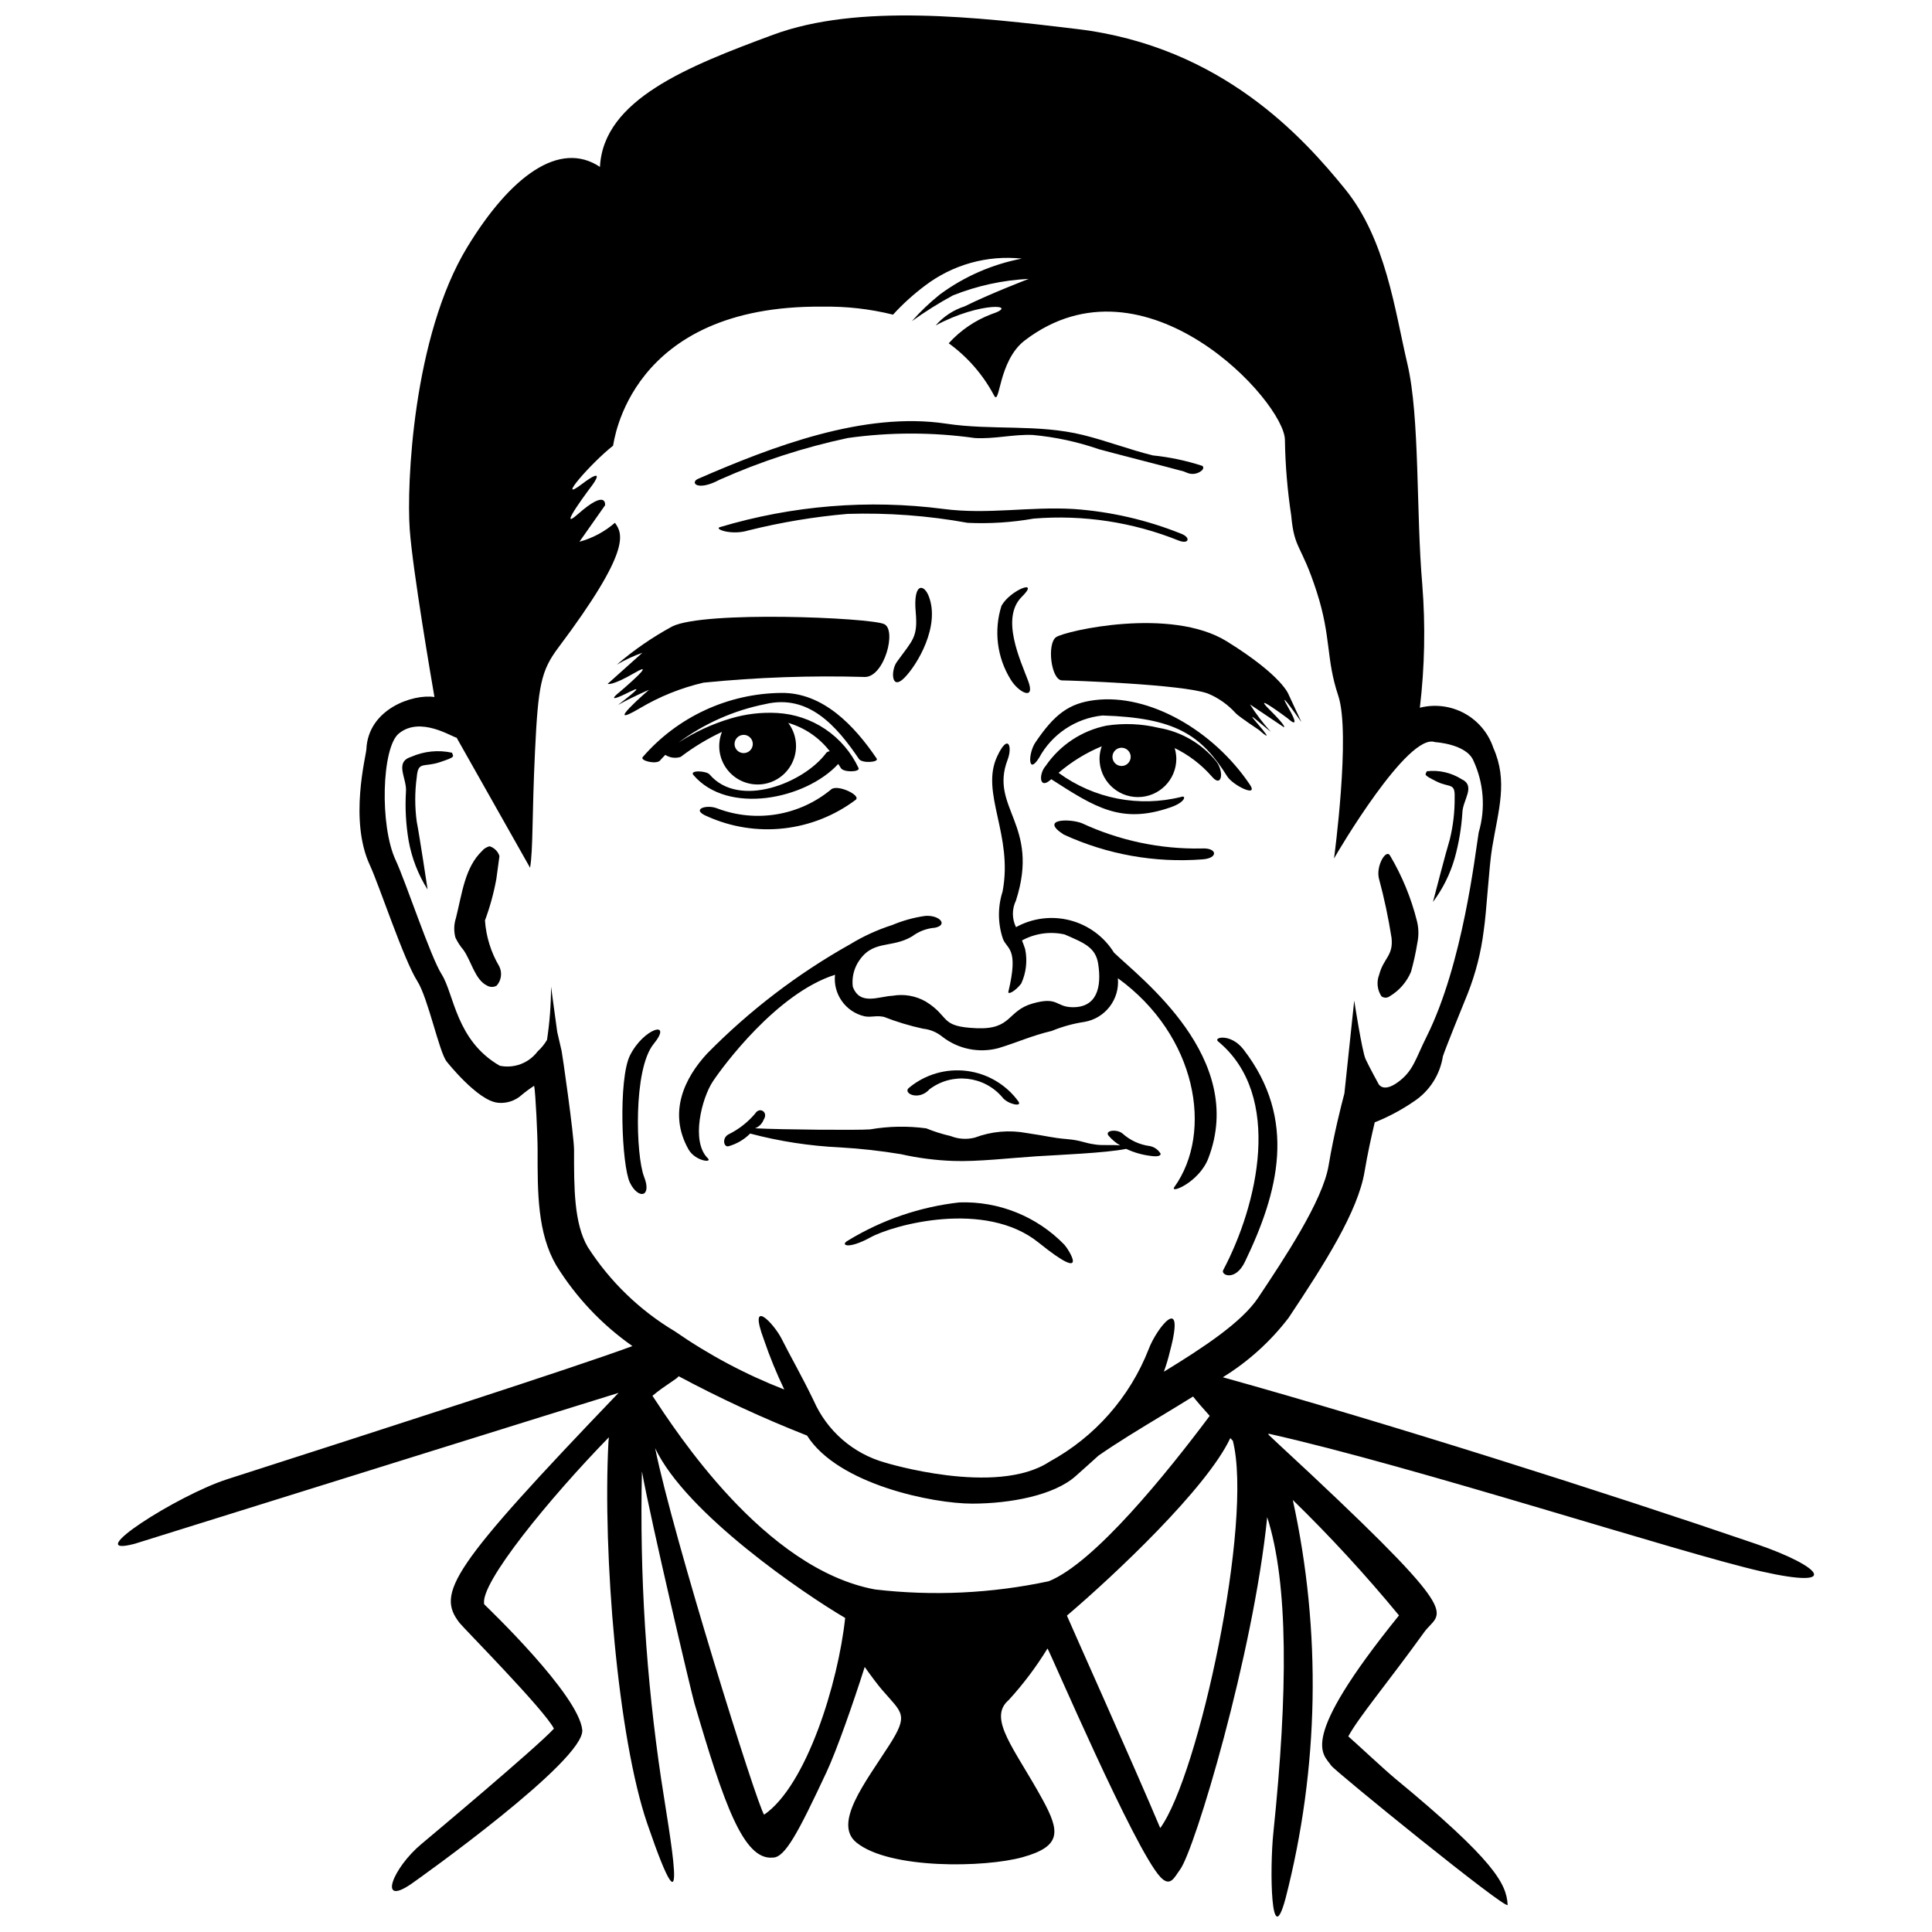 <?xml version="1.0" encoding="UTF-8"?>
<!-- Uploaded to: SVG Repo, www.svgrepo.com, Generator: SVG Repo Mixer Tools -->
<svg width="800px" height="800px" version="1.1" viewBox="144 144 512 512" xmlns="http://www.w3.org/2000/svg">
 <defs>
  <clipPath id="a">
   <path d="m175 148.09h450v503.81h-450z"/>
  </clipPath>
 </defs>
 <path d="m448.78 447.73c-2.703-0.34-5.238-1.492-7.269-3.305-1.469-1.297-4.891-0.875-3.723 0.551v0.004c0.879 1.02 1.914 1.891 3.066 2.578-2-0.238-4.469 0.031-6.285-0.207-3.617-0.473-3.727-1.121-7.844-1.48-4.121-0.359-4.836-0.75-10.668-1.609h0.004c-4.59-0.859-9.324-0.441-13.688 1.207-2.137 0.555-4.391 0.414-6.441-0.402-2.207-0.504-4.371-1.188-6.465-2.039-4.945-0.672-9.965-0.578-14.883 0.27-3.07 0.246-23.375 0.086-30.504-0.289l0.004 0.004c1.062-0.398 1.902-1.238 2.301-2.301 1.316-1.969-1.078-3.543-2.285-1.578-1.941 2.289-4.336 4.156-7.031 5.484-1.84 0.965-1.262 3.602 0.086 3.121h0.004c2.133-0.613 4.078-1.762 5.641-3.336 7.789 2.066 15.77 3.293 23.816 3.668 5.402 0.309 10.777 0.91 16.113 1.793 4.555 1.031 9.195 1.629 13.863 1.797 6.383 0.25 15.375-0.805 22.105-1.234 5.516-0.352 18.477-0.875 23.75-1.965 2.086 0.977 4.316 1.613 6.606 1.875 0.562 0.066 2.391 0.344 2.543-0.543h0.004c-0.602-1.062-1.629-1.812-2.82-2.062z"/>
 <path d="m310.96 423.68c-3.137 6.273-2.207 29.23-0.027 33.734 2.184 4.504 5.91 3.914 3.75-1.574-2.156-5.492-2.941-28.434 2.527-35.164 5.266-6.473-2.625-4.246-6.25 3.004z"/>
 <path d="m466.8 419.98c17.406 14.355 10.43 43.5 1.355 60.625-0.691 1.309 3.219 3.074 5.766-2.219 8.875-18.43 13.957-37.707-0.391-56.281-3.332-4.312-8.086-3.246-6.727-2.125z"/>
 <path d="m386.67 306.14c0.605 6.844-0.766 7.402-5.012 13.297-1.602 2.223-1.5 7.731 1.992 4.215 3.496-3.512 9.602-13.848 6.441-21.738-1.301-3.254-4.098-3.461-3.422 4.227z"/>
 <path d="m409.41 304.52c-2.082 6.543-1.207 13.672 2.398 19.516 2.031 3.434 6.699 5.867 4.668 0.422-2.031-5.445-7.402-16.668-1.672-22.316 4.981-4.914-3.082-1.785-5.394 2.379z"/>
 <path d="m275.54 376.92c-0.684 3.75-1.691 7.434-3.019 11.008 0.297 4.301 1.598 8.473 3.793 12.18 0.832 1.688 0.551 3.711-0.707 5.109-0.777 0.438-1.727 0.434-2.504-0.008-3.215-1.551-4.086-6.277-6.262-9.43-0.859-1.008-1.586-2.121-2.152-3.316-0.457-1.707-0.406-3.516 0.145-5.195 1.652-6.602 2.348-13.352 6.906-17.746v-0.004c0.516-0.617 1.215-1.055 1.996-1.246 1.25 0.379 2.234 1.352 2.625 2.598"/>
 <path d="m509.44 376.85c1.387 5.152 2.496 10.375 3.328 15.645 0.543 4.824-2.078 5.297-3.285 9.848-0.727 1.883-0.5 4.004 0.617 5.688 0.645 0.488 1.539 0.484 2.184-0.008 2.535-1.504 4.519-3.785 5.656-6.508 0.703-2.527 1.262-5.09 1.68-7.676 0.398-1.914 0.355-3.891-0.125-5.785-1.527-6.09-3.926-11.926-7.125-17.324-1.055-1.867-3.789 2.801-2.93 6.121z"/>
 <path d="m523.75 383.03c2.609-3.488 4.562-7.422 5.758-11.605 1.094-3.934 1.777-7.969 2.035-12.043 0.082-3.402 3.656-7.078-0.219-8.895-2.731-1.73-5.977-2.473-9.191-2.094-0.43 0.973-1.047 0.902 2.516 2.68 3.566 1.781 5.004 0.242 4.844 4.316h0.004c0.035 3.742-0.402 7.473-1.297 11.105-1.016 3.293-4.449 16.535-4.449 16.535z"/>
 <path d="m257.32 379.74c-2.492-3.941-4.199-8.332-5.023-12.926-0.727-4.266-0.965-8.602-0.719-12.926 0.359-3.59-3.231-7.898 1.438-9.336h-0.004c3.387-1.488 7.16-1.867 10.773-1.074 0.359 1.078 1.078 1.078-3.231 2.512-4.309 1.438-5.746-0.359-6.106 3.949-0.539 3.93-0.539 7.918 0 11.848 0.719 3.59 2.871 17.953 2.871 17.953z"/>
 <path d="m390.34 432.66c5.977-4.508 14.43-3.578 19.285 2.125 1.309 1.797 5.332 2.68 4.293 1.156v-0.004c-3.242-4.481-8.191-7.422-13.68-8.125-5.484-0.703-11.016 0.895-15.281 4.414-1.945 1.395 2.441 3.699 5.383 0.434z"/>
 <path d="m477.01 335.48c-3.078-3.559 0.77 0.105 3.762 2.453-2.035-2.262-3.879-4.688-5.512-7.254l8.953 6.023s1.141 0.254-3.742-4.609c-5.16-5.137 4.832 2.316 4.832 2.316s3.824 3.625 0.199-2.719c-3.074-5.383 1.031 0.324 3.383 3.668l-3.367-7.254s-1.586-4.949-16.395-14.133c-14.809-9.188-42.723-2.801-45.23-1.129-2.504 1.668-1.363 11.473 1.602 11.473 1.953 0 31.863 1.027 38.566 3.465v-0.004c2.844 1.176 5.387 2.973 7.441 5.262 0.887 0.93 6.25 4.492 6.25 4.492s4.75 4.301-0.742-2.051z"/>
 <path d="m322.13 310.02c-5.234 2.848-10.152 6.238-14.672 10.121 2.156-1.262 4.426-2.316 6.781-3.152l-9.199 8.234s0.988 0.676 7.273-2.977c6.297-3.656-4.031 5.082-4.031 5.082s-4.867 3.777 2.629 0c4.203-2.117-0.148 1.172-3.152 3.504 3.543-2 8.234-4.031 8.234-4.031s-12.77 10.984-2.453 4.906c5.25-3.121 10.949-5.414 16.898-6.797 14.234-1.422 28.543-1.926 42.84-1.504 5.129-0.113 8.414-12.523 5.016-14.023-3.875-1.711-47.668-3.586-56.164 0.637z"/>
 <path d="m374.7 471.91c6.078-3.332 30.395-10 44.516 1.371 14.117 11.375 7.879 1.676 6.863 0.59-7.281-7.512-17.402-11.586-27.855-11.219-10.453 1.176-20.527 4.629-29.508 10.109-2.156 1.18-0.094 2.484 5.984-0.852z"/>
 <path d="m464.21 450.99c-2.457 6.379-10.387 9.543-8.984 7.578 10.426-14.598 5.902-40.203-14.98-55.332v0.004c0.527 5.574-3.328 10.617-8.848 11.57-2.973 0.445-5.883 1.25-8.664 2.391-5.492 1.312-8.938 2.988-14.098 4.551v0.004c-5.207 1.398-10.766 0.254-14.996-3.082-1.441-1.156-3.188-1.871-5.027-2.059-3.543-0.77-7.016-1.82-10.395-3.141-2.195-0.438-3.168 0.211-5.129-0.148-5.008-1.168-8.355-5.891-7.801-11.004-15.477 4.914-29.793 24.359-32.402 28.309-2.887 4.375-5.883 15.852-1.309 20.324 1.332 1.301-3.363 0.762-5.129-2.375-5.504-9.785-0.98-19 4.953-25.383l0.004-0.004c11.211-11.406 23.988-21.164 37.941-28.984 3.484-2.121 7.207-3.82 11.09-5.062 2.793-1.176 5.723-1.992 8.723-2.418 3.738-0.32 6.234 2.367 2.633 3.125-2.207 0.172-4.32 0.969-6.086 2.305-5.652 3.356-10.656 0.648-14.477 7.144-1.055 1.871-1.484 4.031-1.234 6.164 1.859 5.125 6.914 2.582 10.559 2.418 3.035-0.531 6.16 0.023 8.824 1.562 6.559 4.082 3.484 6.641 13.457 7.043 9.379 0.379 8.02-4.609 14.801-6.547 6.863-1.961 6.039 0.926 10.59 0.98 6.477 0.082 7.766-5.312 6.805-11.488-0.684-4.379-3.699-5.539-8.926-7.809v0.004c-3.824-0.848-7.828-0.277-11.266 1.602 0.27 0.672 0.551 1.422 0.836 2.289 0.641 3.078 0.277 6.277-1.039 9.133-1.605 2.102-3.617 3.051-3.406 2.168 2.82-11.762-0.387-11.141-1.469-14.082h0.004c-1.348-4.035-1.371-8.395-0.078-12.445 2.887-15.012-5.957-26.109-1.438-35.816 2.945-6.324 4.102-2.598 2.785 0.836-4.902 12.805 8.699 17.219 2.199 37.355-1.078 2.227-1.07 4.82 0.02 7.039 4.367-2.418 9.496-3.066 14.328-1.812 4.832 1.254 8.996 4.316 11.633 8.555 6.953 6.746 35.25 27.926 24.996 54.539z"/>
 <path d="m430.72 362.16c9.898 4.602 20.715 6.891 31.633 6.699 4.262-0.301 4.629 2.574 0.348 2.879-12.621 0.977-25.281-1.281-36.781-6.562-6.559-4.191 1.504-4.301 4.801-3.016zm-66.395-9.008c-4.133 3.449-9.109 5.738-14.414 6.633-5.309 0.895-10.762 0.367-15.797-1.535-2.856-1.172-7.25 0.223-2.664 2.102 6.348 2.856 13.348 3.953 20.262 3.176 6.918-0.773 13.504-3.391 19.062-7.574 1.508-1.172-4.731-4.133-6.449-2.797zm7.32-8.004c-5.945-8.773-13.359-17.27-24.832-14.555h0.004c-8.332 1.66-16.191 5.144-23.012 10.203 4.293-2.797 8.969-4.957 13.883-6.41 3.977-1.184 8.129-1.668 12.27-1.438 4.57 0.254 8.984 1.738 12.777 4.301s6.824 6.102 8.766 10.246c0.613 1.16-4.023 1.27-4.688 0.016-0.199-0.379-0.465-0.688-0.676-1.051-8.656 9.402-29.273 13.602-38.371 2.934-1.176-1.379 3.453-1.129 4.281-0.156 7.832 9.184 25.117 2.215 30.949-5.754v-0.004c0.242-0.242 0.57-0.375 0.914-0.375-2.777-3.617-6.641-6.258-11.02-7.531 2.184 2.883 2.676 6.707 1.289 10.047-1.391 3.344-4.445 5.695-8.031 6.184-3.582 0.484-7.156-0.969-9.383-3.816-2.231-2.852-2.777-6.672-1.438-10.031-3.871 1.82-7.539 4.043-10.945 6.629-1.367 0.441-2.863 0.246-4.07-0.535-0.465 0.496-0.953 0.957-1.391 1.484-0.922 1.117-5.41 0.082-4.598-0.902v0.004c9.23-10.66 22.59-16.852 36.688-17.008 11.078-0.152 19.406 8.664 25.32 17.395 0.676 1.004-3.875 1.324-4.684 0.125zm-32.98-3.984v-0.004c0 0.98 0.59 1.859 1.492 2.234 0.902 0.371 1.941 0.168 2.633-0.523 0.691-0.691 0.895-1.73 0.523-2.633-0.375-0.902-1.254-1.492-2.234-1.492-1.332 0-2.414 1.082-2.414 2.414zm136.56 10.766c-9.586-14.266-26.633-24.207-41.156-22.391-6.797 0.852-10.637 3.754-15.688 11.23-1.891 2.797-2.055 8.848 0.973 4.082 3.406-6.301 9.707-10.508 16.828-11.238 19.324 0.605 26.133 5.117 33.059 16.152 1.492 2.371 8.395 5.75 5.984 2.16zm-8.848-6.086c2.047 2.723 1.418 7.008-1.16 4.016-2.824-3.254-6.293-5.891-10.184-7.738 0.098 0.047 0.18 0.109 0.273 0.16 0.273 0.902 0.418 1.836 0.434 2.777 0 5.621-4.559 10.176-10.18 10.176s-10.176-4.555-10.176-10.176c0.012-1.121 0.211-2.231 0.59-3.285-4.164 1.723-8.027 4.098-11.445 7.035 9.387 6.875 21.352 9.203 32.633 6.348 1.168-0.395 1.027 1.402-2.863 2.762-13.105 4.586-20.055 0.066-31.711-7.422-3.231 3.051-3.363-1.395-1.484-3.504 3.781-5.531 9.574-9.371 16.141-10.695 4.598-0.699 9.285-0.504 13.809 0.582 6.031 1.02 11.48 4.207 15.324 8.961zm-22.73-1.262-0.004-0.004c0-0.977-0.59-1.855-1.492-2.231s-1.941-0.168-2.633 0.523c-0.688 0.691-0.895 1.73-0.523 2.633 0.375 0.902 1.258 1.492 2.234 1.492 0.641 0 1.254-0.254 1.707-0.707s0.707-1.07 0.707-1.711z"/>
 <g clip-path="url(#a)">
  <path d="m609.47 553.19c-39.5-13.535-98.434-32.254-141.41-44.203l-0.004 0.004c6.723-4.141 12.629-9.477 17.426-15.746 9.613-14.422 18.395-28.234 20.145-38.766 0.789-4.731 1.836-9.453 2.695-13.047h-0.004c3.641-1.449 7.109-3.301 10.34-5.516 4.148-2.719 6.949-7.066 7.719-11.965 0.516-1.703 5.457-13.922 6.562-16.598 2.109-5.332 3.535-10.91 4.246-16.598 0.789-5.129 1.375-16.875 2.246-22.117 1.68-10.098 4.25-17.605 0.309-26.465-1.309-3.898-4.039-7.16-7.648-9.129-3.609-1.969-7.832-2.5-11.816-1.492 1.285-10.82 1.504-21.742 0.645-32.605-1.668-19.172-0.617-44.355-3.949-58.527-3.332-14.172-5.68-32.98-16.516-46.316-10.836-13.336-32.512-37.77-70.957-42.402-26.598-3.203-58.109-6.824-80.613 1.508-22.504 8.336-45 17.156-45.891 35.023-10.719-7.148-23.711 2.438-35.16 21.246-14.453 23.738-16.094 63.094-15.258 74.762 0.773 10.852 5.848 40.387 6.555 44.477-5.684-0.875-17.574 3.144-18.039 13.848-0.074 1.699-4.625 18.812 0.93 30.719 2.438 5.223 8.965 25.062 12.566 30.719 2.863 4.496 5.789 18.824 7.781 21.316 0 0 8.223 10.422 13.555 10.91v0.012c2.34 0.238 4.668-0.535 6.398-2.129 1.023-0.859 2.106-1.648 3.234-2.367 0.359 1.684 0.922 13.355 0.914 17.031-0.023 11.32-0.043 22.016 4.945 30.57 5.207 8.422 12.074 15.691 20.184 21.375-14.543 5.418-68.426 22.766-107.39 35.289-13.188 4.238-39.336 20.977-24.543 17.113 0.32-0.082 126.47-39.508 128.25-39.996-44.543 46.457-48.344 53.02-42.113 60.973 1.199 1.531 22.516 23.055 24.992 28.008-4.539 4.953-32.84 28.676-35.086 30.547-7.652 6.363-11.668 16.75-2.75 10.621 2.074-1.426 46.18-32.824 45.344-40.855-0.973-9.328-24.91-32.207-25.969-33.25-1.418-5.387 17.66-28.527 33.027-44.277-0.043 0.41-0.094 0.789-0.117 1.242-1.555 29.766 2.477 78.367 10.297 101.17 11.84 34.523 5.762 2.199 3.719-11.555l-0.008-0.004c-4.043-27.074-5.762-54.445-5.133-81.812 2.441 13.504 13.164 58.918 13.898 61.406 7.777 26.535 12.988 41.707 20.797 40.938 3.227 0 6.691-6.574 14.215-22.637 2.668-5.699 7.055-18.223 10.129-27.879 1.824 2.57 3.481 4.766 4.637 6.109 5.281 6.133 7.137 6.394 1.809 14.699-6.305 9.82-14.891 20.664-8.629 25.73 8.812 7.133 34.055 6.652 44.012 3.879 10.391-2.894 9.945-6.801 5.269-15.348-7.293-13.332-14.652-21.426-8.945-26.297h0.004c3.856-4.219 7.301-8.797 10.285-13.672 0.66 0.863 23.035 53.176 29.895 60.547 2.668 2.867 3.727 0.082 5.246-1.977 3.879-5.234 19.395-57.016 23.082-93.371 5.629 17.508 5.512 46.355 1.629 83.633-1.008 9.66-0.668 31.879 3.203 17.496h0.004c8.922-34.59 9.586-70.797 1.945-105.69 9.93 9.68 19.324 19.895 28.145 30.598-27.207 33.652-20.027 36.641-17.961 39.805 0.914 1.395 46.855 38.734 46.754 36.898-0.305-5.578-3.445-11.715-29.844-33.5-2.797-2.312-10.492-9.512-12.383-11.148 2.793-5.148 10.32-14.035 20.102-27.598 4.164-5.769 11.562-2.836-29.879-41.746-3.938-3.695-8.176-7.562-11.348-10.586l-0.035-0.293c38.758 8.66 109.23 31.676 130.73 36.527 21.219 4.793 15.922-1.328-1.406-7.266zm-309.71-78.711c-3.664-6.285-3.648-15.711-3.629-25.684 0.008-3.824-3.18-25.992-3.293-26.258l-1.168-5.062-1.637-11.996c-0.004 4.723-0.363 9.438-1.07 14.105-0.672 1.141-1.512 2.168-2.492 3.055-2.328 3.102-6.238 4.578-10.031 3.793-11.617-6.68-12.098-19.039-15.395-24.223-2.957-4.641-9.523-24.551-12.203-30.285-4.258-9.125-3.672-29.75 0.812-33.5 5.672-4.742 14.102 0.879 15.355 1.074l19.465 34.465c0.832-5 0.477-13.34 1.309-30.844 0.832-17.504 1.594-21.375 6.191-27.504 19.469-25.938 17.055-30.164 14.988-33.074-2.719 2.363-5.934 4.082-9.406 5.027l6.793-9.664s0.605-4.527-7.172 2.324c-6.137 5.406 3.852-7.758 3.852-7.758s3.926-5.285-2.867-0.152c-7.012 5.297 2.555-5.703 8.309-10.203 0.234-0.625 4.07-37.352 55.531-36.848v0.004c6.285-0.113 12.559 0.598 18.66 2.117 2.559-2.805 5.375-5.359 8.41-7.637 7.336-5.609 16.539-8.191 25.719-7.215-7.863 1.504-15.289 4.758-21.727 9.512-2.668 2.137-5.148 4.5-7.406 7.066 3.481-2.508 7.121-4.793 10.895-6.836 6.406-2.555 13.188-4.031 20.078-4.371 0 0-10.328 3.953-16.984 7.281h-0.004c-2.977 0.953-5.633 2.703-7.684 5.062 11.957-6.453 22.633-5.551 14.727-2.973-4.309 1.645-8.168 4.281-11.266 7.699 4.984 3.606 9.074 8.305 11.965 13.734 1.668 3.336 1.039-9.043 8.211-14.508 31.914-24.312 68.922 16.402 68.922 26.402 0.105 6.695 0.664 13.379 1.668 20.004 0.832 9.168 2.613 7.418 6.727 20.133 3.949 12.207 2.41 17.645 5.746 27.648s-1.125 43.113-1.125 43.113c0.906-1.66 19.609-33.449 26.75-30.832 0 0 8.203 0.441 10.152 4.828l-0.004-0.004c2.789 5.981 3.301 12.77 1.441 19.098-0.906 5.426-4.16 34.824-13.809 54.129-2.977 5.957-3.484 9.043-7.57 12.047-3.969 2.918-5.16 0.504-5.16 0.504s-2.539-4.633-3.449-6.613c-0.91-1.98-3.004-15.484-3.004-15.484l-2.602 24.598c-0.773 2.891-2.805 10.832-4.188 19.117-1.559 9.355-11.848 24.785-18.652 34.996-4.344 6.516-14.391 13.148-25.004 19.637v-0.004c0.648-1.773 1.188-3.586 1.621-5.426 4.223-15.863-3.539-6.188-5.641-0.566-4.977 12.727-14.281 23.289-26.281 29.832-14.129 9.332-43.652 0.223-43.652 0.223-8.406-2.371-15.312-8.375-18.832-16.367-3.254-6.746-6.359-12.086-8.453-16.305-2.098-4.219-9.082-11.469-4.746 0.133v0.004c1.535 4.5 3.336 8.906 5.394 13.191-10.242-3.984-19.98-9.164-29.012-15.43-9.32-5.555-17.219-13.203-23.074-22.332zm46.746 150.43c-1.738-2.023-24.168-73.773-28.887-97.129 8.168 17.32 39.402 38.566 50.359 44.992-1.855 17.367-10.281 44.453-21.473 52.137zm29.375-59.688c-29.43-5.461-52.828-42.055-58.977-51.316 3.418-2.887 6.992-4.731 6.902-5.215l0.004 0.004c11.039 5.906 22.414 11.164 34.066 15.746 8.207 12.98 33.418 18.035 43.754 18.035 10.012 0 21.734-2.164 27.477-7.336 1.68-1.516 5.777-5.133 5.992-5.375 5.082-3.535 11.043-7.141 16.828-10.633 2.758-1.664 5.523-3.348 8.25-5.039 0.824 1.062 2.371 2.867 4.41 5.129-11.324 15.141-30.57 39-42.672 43.828h-0.008c-15.121 3.231-30.668 3.965-46.027 2.172zm75.594 63.238c-6.414-15.309-24.238-55.031-24.73-56.305 12.707-10.816 37.094-33.805 43.297-47.047l0.672 0.707c5.457 21.297-9.016 88.594-19.238 102.64z"/>
 </g>
 <path d="m329.02 270.88c19.617-8.52 43.961-17.895 65.723-14.605 12.141 1.836 24.277 0.031 36.344 3.019 6.223 1.543 12.227 3.867 18.453 5.398 4.445 0.453 8.832 1.379 13.086 2.766 0.211 0.102 0.484 0.645-0.133 1.227h-0.004c-1.117 0.965-2.699 1.18-4.035 0.555-0.242-0.113-0.488-0.215-0.742-0.301-2.938-0.828-20.211-5.231-22.562-5.914h0.004c-5.652-1.957-11.523-3.219-17.48-3.758-5.16-0.207-10.184 1.125-15.328 0.816-11.168-1.578-22.504-1.578-33.672-0.008-11.684 2.488-23.07 6.195-33.98 11.059-5.965 3.184-7.922 0.723-5.672-0.254zm13.387 13.668c8.594-2.133 17.344-3.594 26.164-4.359 10.676-0.336 21.359 0.461 31.867 2.367 5.856 0.27 11.727-0.105 17.5-1.125 13.102-1.07 26.27 0.93 38.461 5.836 2.668 1.031 3.258-0.809 0.602-1.836-9.078-3.644-18.668-5.852-28.43-6.539-11.742-0.707-22.777 1.531-34.578-0.02v-0.004c-19.855-2.559-40.027-0.914-59.207 4.828-1.664 0.484 3.074 2.273 7.621 0.852z"/>
</svg>